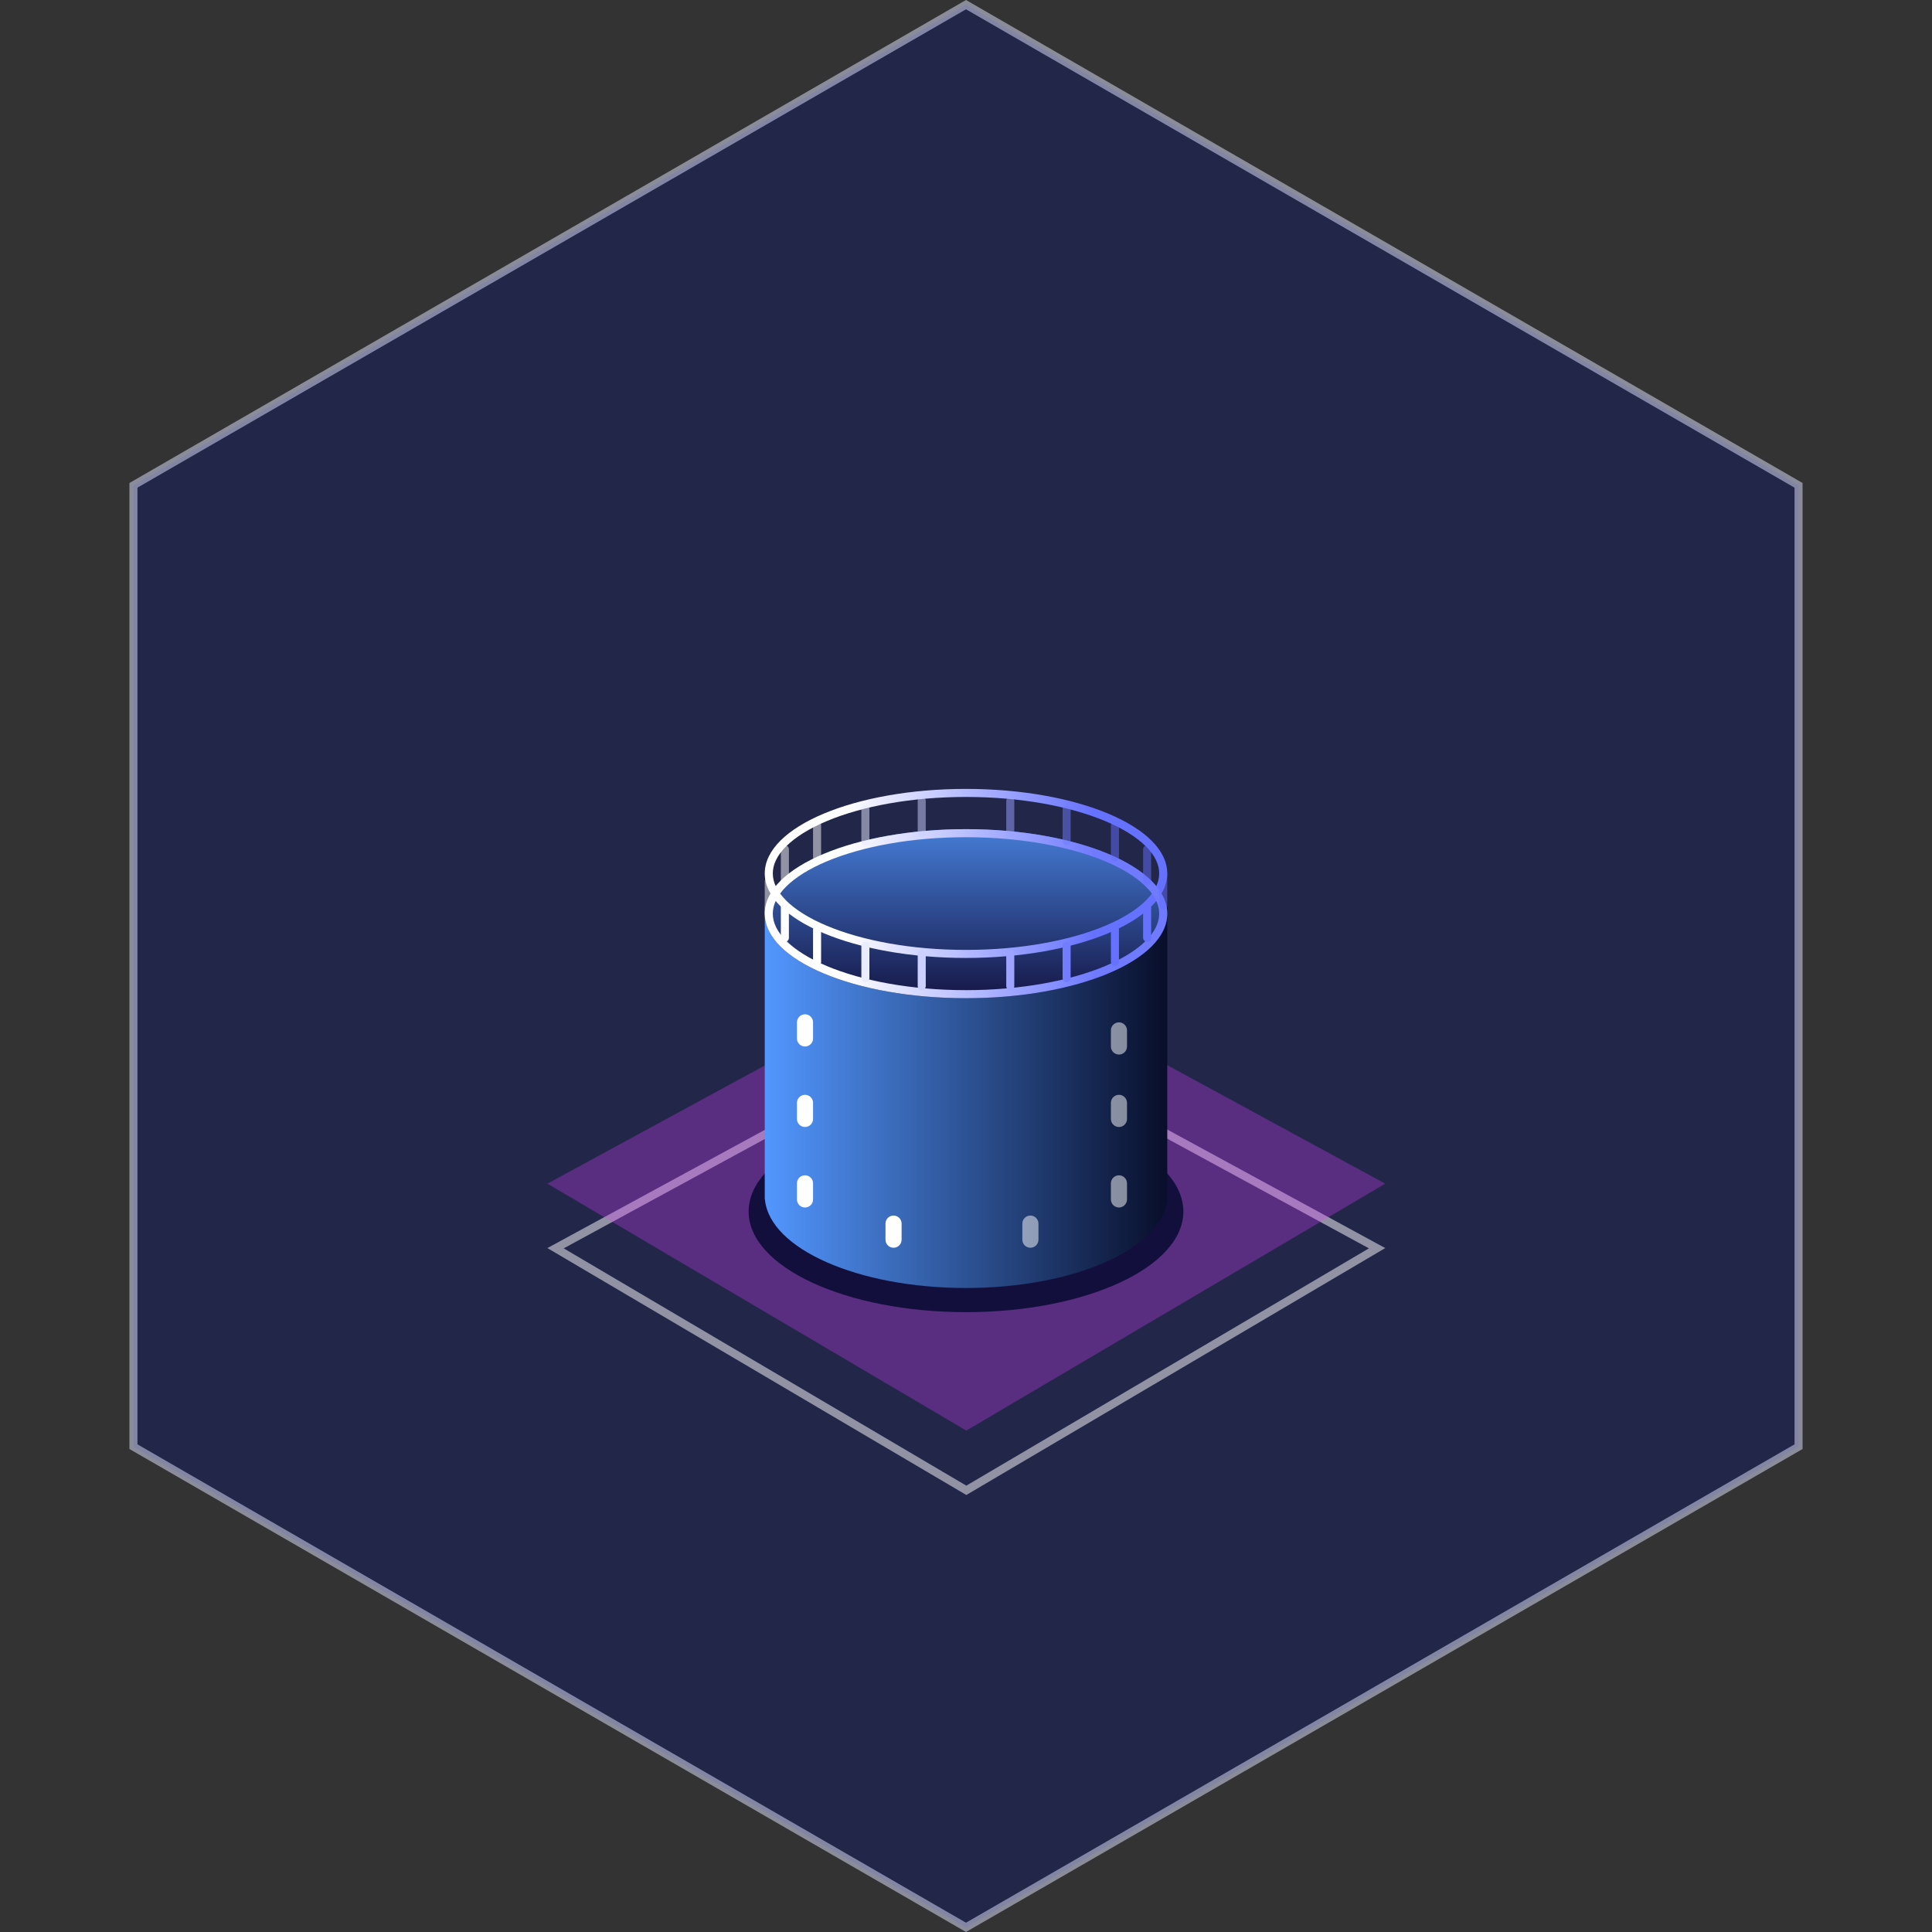 <svg width="240" height="240" viewBox="0 0 240 240" fill="none" xmlns="http://www.w3.org/2000/svg">
<rect x="0" y="0" width="240" height="240" fill="#333333" stroke="none"/>
<path opacity="0.5" d="M16.577 60.289L120 0.577L223.423 60.289V179.711L120 239.423L16.577 179.711V60.289Z" fill="#131A60" stroke="#E3E6FF"/>
<g clip-path="url(#clip0_773_12796)">
<path opacity="0.5" fill-rule="evenodd" clip-rule="evenodd" d="M68 155.04L120.04 185.713L172.08 155.04L120.04 126.74L68 155.04ZM70.029 155.075L120.04 184.552L170.051 155.075L120.04 127.879L70.029 155.075Z" fill="white"/>
<path opacity="0.3" d="M68 147.04L120.04 118.74L172.08 147.04L120.04 177.713L68 147.04Z" fill="#DB3DFD"/>
<path d="M147 150.5C147 157.404 134.912 163 120 163C105.088 163 93 157.404 93 150.5C93 143.596 105.088 138 120 138C134.912 138 147 143.596 147 150.5Z" fill="#120F3C"/>
<path fill-rule="evenodd" clip-rule="evenodd" d="M120 123.383C133.807 123.383 145 119.391 145 112V148.5V149H144.977C144.408 155.119 133.443 160 120 160C106.557 160 95.592 155.119 95.023 149H95V148.5V112C95 119.391 106.193 123.383 120 123.383Z" fill="url(#paint0_linear_773_12796)"/>
<path d="M145 113.5C145 119.299 133.807 124 120 124C106.193 124 95 119.299 95 113.5C95 107.701 106.193 103 120 103C133.807 103 145 107.701 145 113.5Z" fill="url(#paint1_linear_773_12796)"/>
<path fill-rule="evenodd" clip-rule="evenodd" d="M142.331 111.877C143.471 110.745 144 109.604 144 108.5C144 107.396 143.471 106.255 142.331 105.123C141.186 103.986 139.48 102.917 137.29 101.997C132.916 100.16 126.804 99 120 99C113.196 99 107.084 100.16 102.71 101.997C100.52 102.917 98.814 103.986 97.669 105.123C96.529 106.255 96 107.396 96 108.5C96 109.604 96.529 110.745 97.669 111.877C98.814 113.014 100.52 114.083 102.71 115.003C107.084 116.84 113.196 118 120 118C126.804 118 132.916 116.84 137.29 115.003C139.48 114.083 141.186 113.014 142.331 111.877ZM120 119C133.807 119 145 114.299 145 108.5C145 102.701 133.807 98 120 98C106.193 98 95 102.701 95 108.5C95 114.299 106.193 119 120 119Z" fill="url(#paint2_linear_773_12796)"/>
<path fill-rule="evenodd" clip-rule="evenodd" d="M142.331 116.877C143.471 115.745 144 114.604 144 113.5C144 112.396 143.471 111.255 142.331 110.123C141.186 108.986 139.48 107.917 137.29 106.997C132.916 105.16 126.804 104 120 104C113.196 104 107.084 105.16 102.71 106.997C100.52 107.917 98.814 108.986 97.669 110.123C96.529 111.255 96 112.396 96 113.5C96 114.604 96.529 115.745 97.669 116.877C98.814 118.014 100.52 119.083 102.71 120.003C107.084 121.84 113.196 123 120 123C126.804 123 132.916 121.84 137.29 120.003C139.48 119.083 141.186 118.014 142.331 116.877ZM120 124C133.807 124 145 119.299 145 113.5C145 107.701 133.807 103 120 103C106.193 103 95 107.701 95 113.5C95 119.299 106.193 124 120 124Z" fill="url(#paint3_linear_773_12796)"/>
<path opacity="0.5" d="M95 109.5C95 109.224 95.224 109 95.5 109C95.776 109 96 109.224 96 109.5V113.5C96 113.776 95.776 114 95.5 114C95.224 114 95 113.776 95 113.5V109.5Z" fill="white"/>
<path d="M132 117.5C132 117.224 132.224 117 132.5 117C132.776 117 133 117.224 133 117.5V121.5C133 121.776 132.776 122 132.5 122C132.224 122 132 121.776 132 121.5V117.5Z" fill="#717CFF"/>
<path opacity="0.5" d="M132 104.5C132 104.776 132.224 105 132.5 105C132.776 105 133 104.776 133 104.5V100.5C133 100.224 132.776 100 132.5 100C132.224 100 132 100.224 132 100.5V104.5Z" fill="#717CFF"/>
<path d="M125 118.5C125 118.224 125.224 118 125.5 118C125.776 118 126 118.224 126 118.5V122.5C126 122.776 125.776 123 125.5 123C125.224 123 125 122.776 125 122.5V118.5Z" fill="#9CA4FF"/>
<path opacity="0.5" d="M125 103.5C125 103.776 125.224 104 125.5 104C125.776 104 126 103.776 126 103.5V99.5C126 99.224 125.776 99 125.5 99C125.224 99 125 99.224 125 99.5V103.5Z" fill="#9CA4FF"/>
<path d="M138 115.5C138 115.224 138.224 115 138.5 115C138.776 115 139 115.224 139 115.5V119.5C139 119.776 138.776 120 138.5 120C138.224 120 138 119.776 138 119.5V115.5Z" fill="#6671FF"/>
<path opacity="0.5" d="M138 106.5C138 106.776 138.224 107 138.5 107C138.776 107 139 106.776 139 106.5V102.5C139 102.224 138.776 102 138.5 102C138.224 102 138 102.224 138 102.5V106.5Z" fill="#6671FF"/>
<path d="M143 112.5C143 112.224 142.776 112 142.5 112C142.224 112 142 112.224 142 112.5V116.5C142 116.776 142.224 117 142.5 117C142.776 117 143 116.776 143 116.5V112.5Z" fill="#6671FF"/>
<path opacity="0.5" d="M143 109.5C143 109.776 142.776 110 142.5 110C142.224 110 142 109.776 142 109.5V105.5C142 105.224 142.224 105 142.5 105C142.776 105 143 105.224 143 105.5V109.5Z" fill="#6671FF"/>
<path d="M108 117.5C108 117.224 107.776 117 107.5 117C107.224 117 107 117.224 107 117.5V121.5C107 121.776 107.224 122 107.5 122C107.776 122 108 121.776 108 121.5V117.5Z" fill="#EAECFF"/>
<path d="M115 118.5C115 118.224 114.776 118 114.5 118C114.224 118 114 118.224 114 118.5V122.5C114 122.776 114.224 123 114.5 123C114.776 123 115 122.776 115 122.5V118.5Z" fill="#CCD0FF"/>
<path d="M102 115.5C102 115.224 101.776 115 101.5 115C101.224 115 101 115.224 101 115.5V119.5C101 119.776 101.224 120 101.5 120C101.776 120 102 119.776 102 119.5V115.5Z" fill="white"/>
<path d="M97 112.5C97 112.224 97.224 112 97.5 112C97.776 112 98 112.224 98 112.5V116.5C98 116.776 97.776 117 97.5 117C97.224 117 97 116.776 97 116.5V112.5Z" fill="white"/>
<path opacity="0.5" d="M145 112.5C145 112.776 144.776 113 144.5 113C144.224 113 144 112.776 144 112.5V108.5C144 108.224 144.224 108 144.5 108C144.776 108 145 108.224 145 108.5V112.5Z" fill="#6671FF"/>
<path opacity="0.5" d="M108 104.5C108 104.776 107.776 105 107.5 105C107.224 105 107 104.776 107 104.5V100.5C107 100.224 107.224 100 107.5 100C107.776 100 108 100.224 108 100.5V104.5Z" fill="#EAECFF"/>
<path opacity="0.5" d="M115 103.5C115 103.776 114.776 104 114.5 104C114.224 104 114 103.776 114 103.5V99.5C114 99.224 114.224 99 114.5 99C114.776 99 115 99.224 115 99.5V103.5Z" fill="#CCD0FF"/>
<path opacity="0.5" d="M102 106.5C102 106.776 101.776 107 101.5 107C101.224 107 101 106.776 101 106.5V102.5C101 102.224 101.224 102 101.5 102C101.776 102 102 102.224 102 102.5V106.5Z" fill="white"/>
<path opacity="0.5" d="M97 109.5C97 109.776 97.224 110 97.5 110C97.776 110 98 109.776 98 109.5V105.5C98 105.224 97.776 105 97.5 105C97.224 105 97 105.224 97 105.5V109.5Z" fill="white"/>
<path opacity="0.5" d="M138 128C138 127.448 138.448 127 139 127C139.552 127 140 127.448 140 128V130C140 130.552 139.552 131 139 131C138.448 131 138 130.552 138 130V128Z" fill="white"/>
<path opacity="0.5" d="M138 137C138 136.448 138.448 136 139 136C139.552 136 140 136.448 140 137V139C140 139.552 139.552 140 139 140C138.448 140 138 139.552 138 139V137Z" fill="white"/>
<path opacity="0.5" d="M138 147C138 146.448 138.448 146 139 146C139.552 146 140 146.448 140 147V149C140 149.552 139.552 150 139 150C138.448 150 138 149.552 138 149V147Z" fill="white"/>
<path d="M99 137C99 136.448 99.448 136 100 136C100.552 136 101 136.448 101 137V139C101 139.552 100.552 140 100 140C99.448 140 99 139.552 99 139V137Z" fill="white"/>
<path d="M99 127C99 126.448 99.448 126 100 126C100.552 126 101 126.448 101 127V129C101 129.552 100.552 130 100 130C99.448 130 99 129.552 99 129V127Z" fill="white"/>
<path d="M99 147C99 146.448 99.448 146 100 146C100.552 146 101 146.448 101 147V149C101 149.552 100.552 150 100 150C99.448 150 99 149.552 99 149V147Z" fill="white"/>
<path d="M110 152C110 151.448 110.448 151 111 151C111.552 151 112 151.448 112 152V154C112 154.552 111.552 155 111 155C110.448 155 110 154.552 110 154V152Z" fill="white"/>
<path opacity="0.5" d="M127 152C127 151.448 127.448 151 128 151C128.552 151 129 151.448 129 152V154C129 154.552 128.552 155 128 155C127.448 155 127 154.552 127 154V152Z" fill="white"/>
</g>
<defs>
<linearGradient id="paint0_linear_773_12796" x1="95" y1="128" x2="145" y2="128" gradientUnits="userSpaceOnUse">
<stop stop-color="#5297FF"/>
<stop offset="1" stop-color="#080E2A"/>
</linearGradient>
<linearGradient id="paint1_linear_773_12796" x1="120" y1="103" x2="120" y2="125.5" gradientUnits="userSpaceOnUse">
<stop stop-color="#457CD6"/>
<stop offset="1" stop-color="#120F3B"/>
</linearGradient>
<linearGradient id="paint2_linear_773_12796" x1="105" y1="108" x2="136" y2="108" gradientUnits="userSpaceOnUse">
<stop stop-color="white"/>
<stop offset="1" stop-color="#6571FF"/>
</linearGradient>
<linearGradient id="paint3_linear_773_12796" x1="105" y1="113" x2="136" y2="113" gradientUnits="userSpaceOnUse">
<stop stop-color="white"/>
<stop offset="1" stop-color="#6F7AFF"/>
</linearGradient>
<clipPath id="clip0_773_12796">
<rect width="156" height="156" fill="white" transform="translate(42 37)"/>
</clipPath>
</defs>
</svg>

